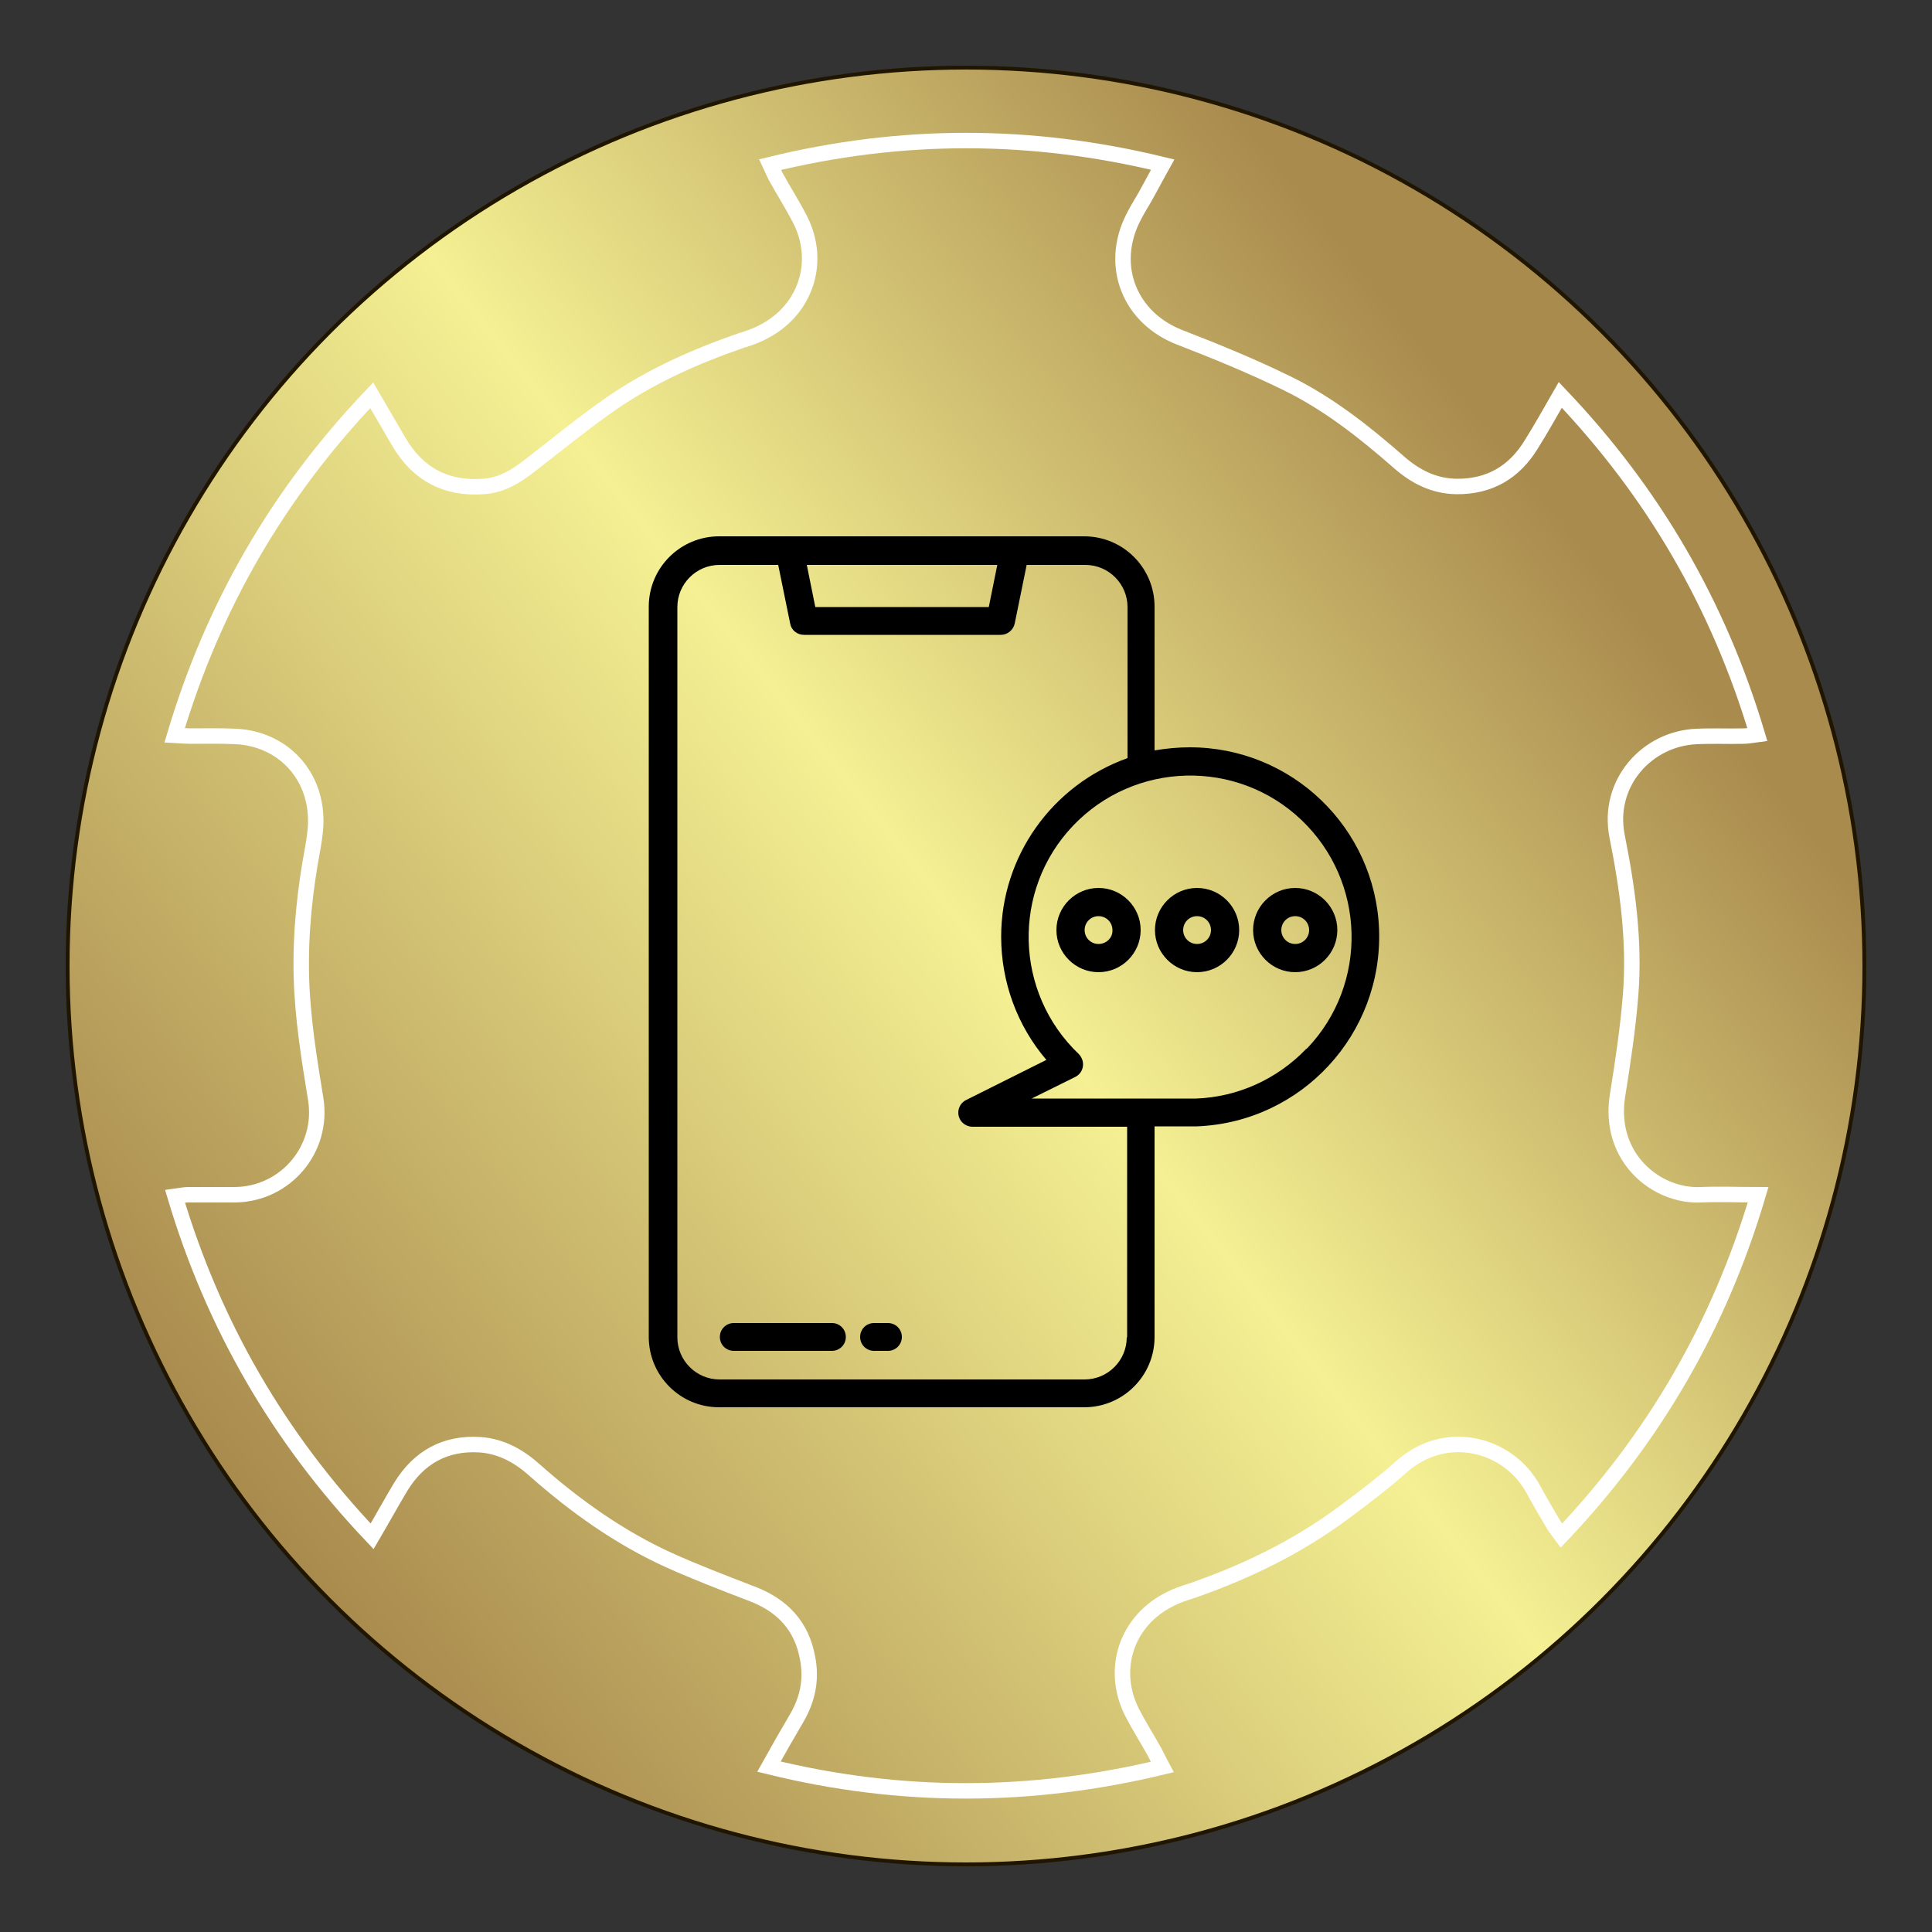 <?xml version="1.0" encoding="UTF-8"?> <!-- Generator: Adobe Illustrator 22.0.1, SVG Export Plug-In . SVG Version: 6.00 Build 0) --> <svg xmlns="http://www.w3.org/2000/svg" xmlns:xlink="http://www.w3.org/1999/xlink" id="Слой_1" x="0px" y="0px" viewBox="0 0 500 500" style="enable-background:new 0 0 500 500;" xml:space="preserve"><rect x="0" y="0" width="500" height="500" fill="#333333" stroke="none"/> <style type="text/css"> .st0{fill:url(#SVGID_1_);stroke:#201600;stroke-miterlimit:10;} .st1{fill:none;stroke:#FFFFFF;stroke-width:4;stroke-miterlimit:10;} </style> <linearGradient id="SVGID_1_" gradientUnits="userSpaceOnUse" x1="67.763" y1="395.243" x2="431.412" y2="105.415"> <stop offset="4.920920e-03" style="stop-color:#A98B4E"></stop> <stop offset="0.514" style="stop-color:#F4F093"></stop> <stop offset="0.915" style="stop-color:#A98B4E"></stop> </linearGradient> <circle class="st0" cx="250" cy="250" r="232.5"></circle> <path class="st1" d="M300.8,457.3c-0.8-1.5-1.4-2.7-2-3.9c-1.9-3.4-4-6.7-5.8-10.2c-5.7-11.2-1.4-23.9,9.9-29.4 c1.7-0.9,3.6-1.5,5.5-2.1c14.1-4.9,27.3-11.3,39.3-20.2c5.1-3.8,10.3-7.7,15.1-12c11.6-10.2,27.7-5.7,34,5.9 c1.7,3.2,3.6,6.3,5.4,9.4c0.5,0.8,1.1,1.5,1.9,2.6c24-25.3,40.9-54.4,50.9-88.2c-5.3,0-10-0.2-14.7,0c-11.5,0.6-24.2-9.5-21.7-25.6 c1.4-8.7,2.7-17.4,3.4-26.1c1.1-13.9-0.8-27.6-3.5-41.1c-2.7-13.8,7.8-25.3,20.6-25.8c4-0.2,8.1,0,12.1-0.1c1,0,2.1-0.2,3.6-0.4 c-10-33.5-26.8-62.5-51-87.9c-2.7,4.7-5,8.8-7.5,12.8c-4.4,7.2-10.8,11-19.4,10.9c-5.9-0.1-10.7-2.6-15-6.4 c-8.9-7.8-18.3-15.2-29-20.4c-9-4.4-18.3-8.2-27.6-11.8c-12.9-5-18.3-18.4-12.1-30.8c1.2-2.5,2.8-4.8,4.1-7.3c1.1-2,2.2-4.1,3.6-6.6 c-34.1-8.3-67.7-8.3-101.6,0c0.6,1.3,1,2.2,1.4,3c2.1,3.8,4.4,7.4,6.4,11.3c5.5,10.9,1.4,23.3-9.4,28.9c-1.8,1-3.8,1.7-5.8,2.3 c-11.9,4.1-23.4,9.2-33.8,16.4c-7.2,5-14,10.6-21,16c-3.6,2.8-7.3,5.1-12,5.4c-9.7,0.7-17-3.2-21.9-11.6c-2.2-3.8-4.5-7.7-7-12 c-24.2,25.4-41,54.4-51,88c1.8,0.1,3,0.2,4.2,0.2c3.9,0,7.8-0.1,11.7,0.1c11.7,0.6,20.3,9.4,20.6,21.1c0.1,2.5-0.3,5-0.7,7.5 c-2.1,11.1-3.3,22.3-3,33.7c0.3,10.6,2,21.1,3.7,31.5c2.1,12.9-7.7,24.6-20.8,24.8c-4,0-8.1,0-12.1,0c-1,0-2.1,0.2-3.5,0.4 c10,33.5,26.8,62.5,51,88c2.7-4.6,5-8.8,7.4-12.8c4.7-7.7,11.6-11.5,20.6-10.9c5.5,0.4,10.1,3,14.1,6.6 c10.5,9.3,21.9,17.4,34.6,23.2c7.1,3.2,14.4,6,21.7,8.8c7.8,3,12.8,8.3,14.3,16.6c1.1,5.6,0,10.8-2.9,15.7 c-2.3,3.9-4.6,7.9-7.1,12.4C233.1,465.6,266.7,465.5,300.8,457.3z"></path> <g> <path d="M215.3,342.4h-25.4c-2,0-3.6,1.6-3.6,3.6s1.6,3.6,3.6,3.6h25.4c2,0,3.6-1.6,3.6-3.6S217.3,342.4,215.3,342.4z"></path> <path d="M229.8,342.4h-3.6c-2,0-3.6,1.6-3.6,3.6s1.6,3.6,3.6,3.6h3.6c2,0,3.6-1.6,3.6-3.6S231.8,342.4,229.8,342.4z"></path> <path d="M307.9,193.4c-3,0-6.1,0.3-9.1,0.8v-37.2c0-10-8.1-18.2-18.2-18.2h-94.5c-10,0-18.2,8.1-18.2,18.2v189 c0,10,8.1,18.2,18.2,18.2h94.5c10,0,18.2-8.1,18.2-18.2v-54.5c0,0,10.4,0,11,0c27.1-1.1,48.1-23.9,47.1-51 C355.9,214.2,334.3,193.4,307.9,193.4z M258.1,146.2l-2.2,10.9H211l-2.2-10.9H258.1z M291.6,346.1c0,6-4.9,10.9-10.9,10.9h-94.5 c-6,0-10.9-4.9-10.9-10.9v-189c0-6,4.9-10.9,10.9-10.9h15.2l3.1,15.2c0.3,1.7,1.8,2.9,3.6,2.9h50.9c1.7,0,3.2-1.2,3.6-2.9l3.1-15.2 h15.2c6,0,10.9,4.9,10.9,10.9v39.1c-19.6,7-32.7,25.5-32.7,46.2c0,11.7,4.1,23,11.7,31.9L250,284.7c-1.8,0.9-2.5,3.1-1.6,4.9 c0.6,1.2,1.9,2,3.3,2h40V346.1z M338,271.5c-7.5,7.8-17.7,12.4-28.4,12.8c-0.5,0-42.6,0-42.6,0l11.3-5.6c1.8-0.9,2.5-3.1,1.6-4.9 c-0.2-0.4-0.4-0.7-0.7-1c-16.7-15.9-17.4-42.4-1.5-59.1s42.4-17.4,59.1-1.5s17.4,42.4,1.5,59.1C338.2,271.4,338.1,271.4,338,271.5z "></path> <path d="M309.8,229.8c-6,0-10.9,4.9-10.9,10.9s4.9,10.9,10.9,10.9c6,0,10.9-4.9,10.9-10.9l0,0C320.7,234.7,315.8,229.8,309.8,229.8 z M309.8,244.3c-2,0-3.6-1.6-3.6-3.6s1.6-3.6,3.6-3.6s3.6,1.6,3.6,3.6C313.4,242.7,311.8,244.3,309.8,244.3z"></path> <path d="M284.3,229.8c-6,0-10.9,4.9-10.9,10.9s4.9,10.9,10.9,10.9c6,0,10.9-4.9,10.9-10.9l0,0C295.2,234.7,290.3,229.8,284.3,229.8 z M284.3,244.3c-2,0-3.6-1.6-3.6-3.6s1.6-3.6,3.6-3.6c2,0,3.6,1.6,3.6,3.6C288,242.7,286.3,244.3,284.3,244.3z"></path> <path d="M335.2,229.8c-6,0-10.9,4.9-10.9,10.9s4.9,10.9,10.9,10.9c6,0,10.9-4.9,10.9-10.9l0,0C346.1,234.7,341.2,229.8,335.2,229.8 z M335.2,244.3c-2,0-3.6-1.6-3.6-3.6s1.6-3.6,3.6-3.6s3.6,1.6,3.6,3.6C338.8,242.7,337.2,244.3,335.2,244.3z"></path> </g> </svg> 